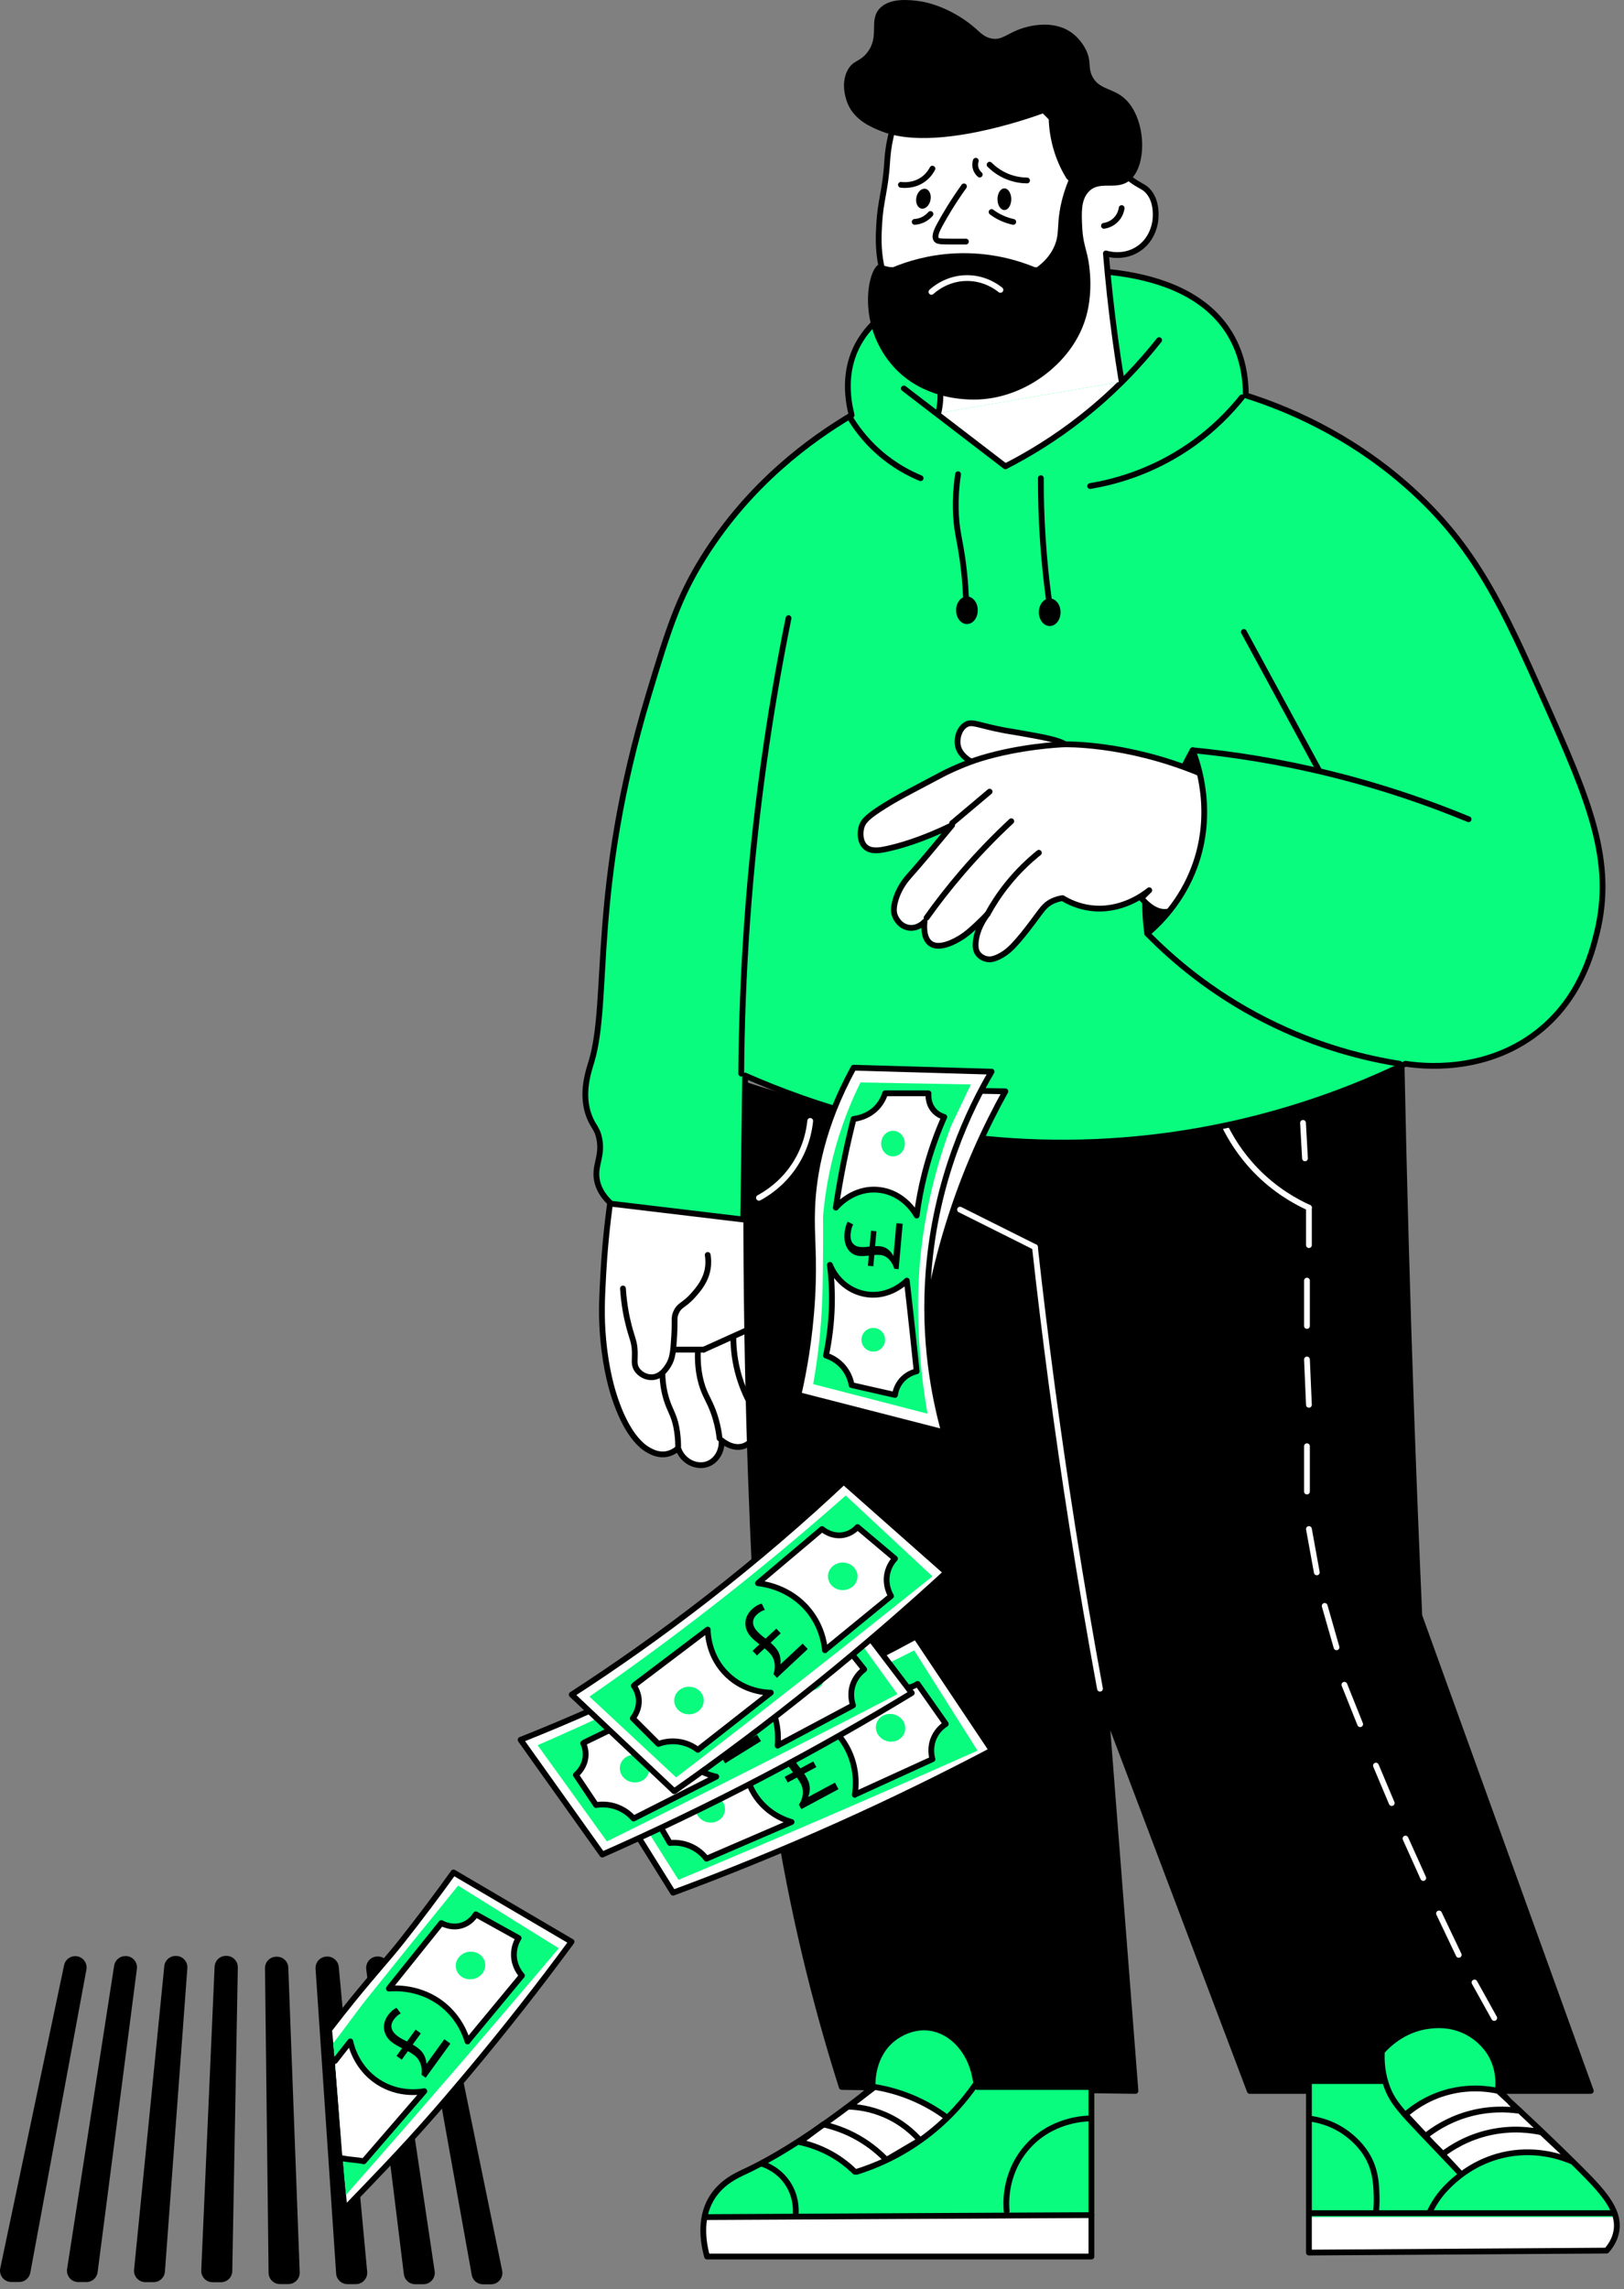<svg width="281" height="396" viewBox="0 0 281 396" fill="none" xmlns="http://www.w3.org/2000/svg">
<rect x="0" y="0" width="281" height="396" fill="#808080" stroke="none"/>
<path d="M3.311 394.777H1.967C0.719 394.777 -0.216 393.624 0.043 392.403L11.091 339.963C11.282 339.053 12.083 338.405 13.011 338.401C14.242 338.398 15.173 339.517 14.952 340.727L5.245 393.167C5.074 394.101 4.259 394.777 3.311 394.777Z" fill="black"/>
<path d="M14.938 394.789H13.553C12.346 394.789 11.425 393.712 11.609 392.521L19.75 340.055C19.9 339.096 20.722 338.39 21.691 338.387H21.732C22.922 338.383 23.84 339.427 23.686 340.607L16.889 393.077C16.766 394.056 15.927 394.789 14.938 394.789Z" fill="black"/>
<path d="M26.575 394.8H25.156C23.993 394.8 23.086 393.793 23.199 392.637L28.427 340.14C28.526 339.134 29.372 338.37 30.382 338.366H30.45C31.596 338.363 32.5 339.338 32.418 340.481L28.536 392.978C28.465 394.005 27.609 394.8 26.575 394.8Z" fill="black"/>
<path d="M38.223 394.814H36.787C35.668 394.814 34.774 393.88 34.822 392.761L37.131 340.236C37.179 339.186 38.042 338.357 39.092 338.354H39.178C40.279 338.35 41.169 339.254 41.149 340.359L40.191 392.887C40.173 393.955 39.297 394.814 38.223 394.814Z" fill="black"/>
<path d="M49.891 395.135H48.438C47.36 395.135 46.483 394.268 46.473 393.191L45.852 340.492C45.839 339.397 46.722 338.503 47.817 338.5H47.913C48.973 338.497 49.843 339.336 49.884 340.393L51.859 393.095C51.9 394.21 51.006 395.135 49.891 395.135Z" fill="black"/>
<path d="M73.261 395.158H71.832C70.839 395.158 70.004 394.418 69.881 393.432L63.373 340.672C63.23 339.499 64.141 338.465 65.321 338.462H65.389C66.364 338.459 67.197 339.175 67.34 340.14L75.208 392.9C75.386 394.09 74.461 395.158 73.261 395.158Z" fill="black"/>
<path d="M84.959 395.173H83.558C82.606 395.173 81.791 394.49 81.624 393.552L72.162 340.765C71.948 339.561 72.872 338.453 74.096 338.449H74.134C75.068 338.446 75.877 339.104 76.064 340.022L86.89 392.812C87.139 394.03 86.204 395.173 84.959 395.173Z" fill="black"/>
<path d="M124.844 249.165C124.988 251.014 123.964 252.688 122.457 253.258C120.557 253.974 118.108 252.849 117.341 250.529C116.976 250.857 116.277 251.382 115.294 251.553C113.893 251.795 112.76 251.167 112.225 250.87C108.937 249.049 107.02 243.766 106.427 242.003C105.925 240.509 104.875 237.101 104.38 231.77C104.002 227.688 104.152 224.686 104.38 220.515C104.568 217.074 104.939 212.415 105.744 206.872C106.907 206.569 108.814 206.125 111.201 205.849C114.346 205.484 121.246 204.765 128.596 207.896C130.769 208.82 132.348 209.495 134.053 210.965C143.279 218.926 138.477 234.973 136.782 240.638C136.123 242.838 135.267 244.595 133.712 245.072C132.651 245.396 131.608 245.028 130.984 244.731C131.7 247.235 130.438 249.608 128.596 250.188C126.703 250.782 124.936 249.247 124.844 249.165Z" fill="white" stroke="black" stroke-miterlimit="10" stroke-linecap="round" stroke-linejoin="round"/>
<path d="M107.791 222.903C107.975 225.73 108.425 227.899 108.814 229.383C109.38 231.552 109.786 232.135 109.837 233.817C109.881 235.263 109.622 236.02 110.178 236.887C110.72 237.732 111.815 238.333 112.907 238.251C114.407 238.138 115.27 236.781 115.635 236.204C116.409 234.987 116.501 233.67 116.658 231.088C116.829 228.264 116.549 227.964 116.999 226.996C117.641 225.621 118.35 225.904 120.069 223.926C120.911 222.957 122.105 221.549 122.457 219.492C122.624 218.506 122.549 217.667 122.457 217.104" stroke="black" stroke-miterlimit="10" stroke-linecap="round" stroke-linejoin="round"/>
<path d="M132.348 228.701C128.824 230.294 125.298 231.883 121.775 233.476" stroke="black" stroke-miterlimit="10" stroke-linecap="round" stroke-linejoin="round"/>
<path d="M117.341 250.189C117.337 249.22 117.255 248.061 117 246.778C116.594 244.752 115.878 243.927 115.294 242.003C114.987 240.997 114.65 239.507 114.612 237.569" stroke="black" stroke-miterlimit="10" stroke-linecap="round" stroke-linejoin="round"/>
<path d="M124.503 248.825C124.414 248.027 124.237 246.823 123.821 245.415C123.238 243.433 122.532 242.205 122.116 241.322C121.389 239.78 120.639 237.393 120.751 233.818" stroke="black" stroke-miterlimit="10" stroke-linecap="round" stroke-linejoin="round"/>
<path d="M116.659 233.477C118.364 233.477 120.069 233.477 121.775 233.477" stroke="black" stroke-miterlimit="10" stroke-linecap="round" stroke-linejoin="round"/>
<path d="M126.891 231.429C126.901 233.141 127.095 235.532 127.914 238.25C128.773 241.098 130.004 243.274 130.983 244.73" stroke="black" stroke-miterlimit="10" stroke-linecap="round" stroke-linejoin="round"/>
<path d="M242.513 183.681C229.355 189.063 207.461 196.058 179.756 195.959C158.583 195.884 141.222 191.692 129.278 187.774C128.759 222.839 129.622 251.444 130.642 272.359C131.44 288.723 132.351 300.702 134.735 315.334C137.839 334.399 142.146 350.01 145.649 361.037C162.59 361.266 179.528 361.491 196.469 361.719C194.763 339.778 193.058 317.834 191.353 295.893C199.651 317.834 207.953 339.778 216.251 361.719C235.92 361.719 255.586 361.719 275.256 361.719C265.365 334.321 255.474 306.919 245.583 279.521C245.078 268.157 244.624 256.786 244.218 245.414C243.489 224.954 242.922 204.489 242.513 184.022" fill="black"/>
<path d="M242.513 183.681C229.355 189.063 207.461 196.058 179.756 195.959C158.583 195.884 141.222 191.692 129.278 187.774C128.759 222.839 129.622 251.444 130.642 272.359C131.44 288.723 132.351 300.702 134.735 315.334C137.839 334.399 142.146 350.01 145.649 361.037C162.59 361.266 179.528 361.491 196.469 361.719C194.763 339.778 193.058 317.834 191.353 295.893C199.651 317.834 207.953 339.778 216.251 361.719C235.92 361.719 255.586 361.719 275.256 361.719C265.365 334.321 255.474 306.919 245.583 279.521C245.078 268.157 244.624 256.786 244.218 245.414C243.489 224.954 242.922 204.489 242.513 184.022" stroke="black" stroke-miterlimit="10" stroke-linecap="round" stroke-linejoin="round"/>
<path d="M166.113 209.261C170.435 211.42 174.753 213.582 179.074 215.741" stroke="white" stroke-miterlimit="10" stroke-linecap="round" stroke-linejoin="round"/>
<path d="M179.074 215.74C180.803 231.382 182.942 247.542 185.554 264.172C187.052 273.698 188.648 283.023 190.329 292.14" stroke="white" stroke-miterlimit="10" stroke-linecap="round" stroke-linejoin="round"/>
<path d="M252.404 338.183C251.268 335.795 250.129 333.408 248.993 331.021" stroke="white" stroke-miterlimit="10" stroke-linecap="round" stroke-linejoin="round"/>
<path d="M246.265 324.883C245.241 322.608 244.218 320.336 243.195 318.062" stroke="white" stroke-miterlimit="10" stroke-linecap="round" stroke-linejoin="round"/>
<path d="M240.808 311.923C239.897 309.764 238.99 307.601 238.079 305.442" stroke="white" stroke-miterlimit="10" stroke-linecap="round" stroke-linejoin="round"/>
<path d="M235.35 298.278C234.44 296.003 233.532 293.732 232.622 291.457" stroke="white" stroke-miterlimit="10" stroke-linecap="round" stroke-linejoin="round"/>
<path d="M231.258 284.978C230.576 282.59 229.893 280.203 229.211 277.815" stroke="white" stroke-miterlimit="10" stroke-linecap="round" stroke-linejoin="round"/>
<path d="M227.847 272.016C227.393 269.516 226.936 267.013 226.483 264.513" stroke="white" stroke-miterlimit="10" stroke-linecap="round" stroke-linejoin="round"/>
<path d="M226.142 258.033C226.142 255.417 226.142 252.804 226.142 250.188" stroke="white" stroke-miterlimit="10" stroke-linecap="round" stroke-linejoin="round"/>
<path d="M226.483 243.026C226.37 240.41 226.254 237.798 226.142 235.182" stroke="white" stroke-miterlimit="10" stroke-linecap="round" stroke-linejoin="round"/>
<path d="M226.142 229.383C226.142 226.767 226.142 224.154 226.142 221.538" stroke="white" stroke-miterlimit="10" stroke-linecap="round" stroke-linejoin="round"/>
<path d="M226.483 215.399C226.483 213.24 226.483 211.078 226.483 208.919" stroke="white" stroke-miterlimit="10" stroke-linecap="round" stroke-linejoin="round"/>
<path d="M211.817 194.594C212.819 196.678 214.504 199.57 217.274 202.438C220.65 205.931 224.177 207.875 226.483 208.919" stroke="white" stroke-miterlimit="10" stroke-linecap="round" stroke-linejoin="round"/>
<path d="M225.46 194.252C225.572 196.298 225.688 198.345 225.801 200.391" stroke="white" stroke-miterlimit="10" stroke-linecap="round" stroke-linejoin="round"/>
<path d="M140.192 193.911C140.035 195.473 139.483 198.778 137.123 202.097C135.097 204.941 132.675 206.483 131.324 207.213" stroke="white" stroke-miterlimit="10" stroke-linecap="round" stroke-linejoin="round"/>
<path d="M255.133 342.959C256.269 345.005 257.408 347.052 258.544 349.098" stroke="white" stroke-miterlimit="10" stroke-linecap="round" stroke-linejoin="round"/>
<path d="M266.729 368.88C264.229 366.264 261.726 363.652 259.226 361.036C259.29 360.146 259.352 357.721 257.861 355.238C257.623 354.842 256.367 352.813 253.769 351.486C250.972 350.057 248.352 350.336 247.288 350.463C242.742 351.005 239.914 353.976 239.102 354.897C238.932 356.155 238.86 358.055 239.546 360.036C239.512 360.03 239.478 360.019 239.444 360.013H226.483V389.686C243.649 389.573 260.818 389.457 277.984 389.345C278.646 388.587 279.434 387.438 279.69 385.934C280.488 381.261 275.519 376.967 272.868 374.679" fill="#09FC7E"/>
<path d="M226.483 389.345C243.536 389.345 260.59 389.345 277.643 389.345C278.066 388.926 278.984 387.896 279.349 386.275C279.615 385.095 279.471 384.106 279.349 383.547C261.726 383.547 244.106 383.547 226.483 383.547V389.345Z" fill="white"/>
<path d="M252.745 376.385C254.236 375.283 257.141 373.438 261.272 372.633C265.535 371.804 269.021 372.489 270.822 372.974C266.957 369.109 263.09 365.242 259.225 361.377C257.503 361.118 254.693 360.917 251.381 361.719C247.383 362.687 244.621 364.638 243.195 365.811C246.377 369.335 249.563 372.861 252.745 376.385Z" fill="white"/>
<path d="M239.444 360.013C235.122 360.013 230.804 360.013 226.483 360.013C226.483 369.904 226.483 379.795 226.483 389.686C243.649 389.573 260.818 389.457 277.984 389.345C278.65 388.591 279.444 387.441 279.69 385.934C280.297 382.223 277.166 378.942 272.868 374.679C268.943 370.784 264.389 366.418 259.226 361.718C257.551 361.356 254.089 360.845 250.017 362.059C246.715 363.041 244.433 364.736 243.195 365.811C246.378 369.221 249.563 372.632 252.745 376.043C251.62 374.866 249.185 372.315 245.924 368.88C242.697 365.48 241.067 363.734 240.126 361.377C239.116 358.843 239.021 356.486 239.102 354.897C239.914 353.976 242.742 351.005 247.288 350.463C248.352 350.336 250.972 350.057 253.769 351.486C256.367 352.813 257.623 354.842 257.861 355.238C259.352 357.721 259.29 360.146 259.226 361.036V361.377L262.636 365.129C260.805 364.88 257.558 364.682 253.769 365.811C250.395 366.814 247.994 368.451 246.606 369.563C247.629 370.586 248.652 371.609 249.676 372.632C251.129 371.537 253.908 369.736 257.861 368.88C261.739 368.041 264.959 368.498 266.729 368.88L272.186 373.996C270.488 373.25 266.241 371.667 260.931 372.632C255.989 373.529 252.609 376.186 250.832 377.905C250.215 378.502 249.676 379.112 249.676 379.112C248.482 380.504 247.742 381.865 247.288 382.864C244.219 382.864 241.149 382.864 238.079 382.864C238.161 382.083 238.236 381.002 238.188 379.716C238.137 378.263 238.072 376.524 237.397 374.679C236.374 371.889 234.454 370.238 233.645 369.563C230.849 367.219 227.834 366.657 226.483 366.493C226.483 371.95 226.483 377.407 226.483 382.864C244.106 382.864 261.726 382.864 279.349 382.864" stroke="black" stroke-miterlimit="10" stroke-linecap="round" stroke-linejoin="round"/>
<path d="M122.337 390.367H188.846V361.035H169.064C168.951 360.466 168.835 359.9 168.723 359.33C167.877 354.736 164.65 351.315 160.878 350.803C157.757 350.38 155.312 352.086 154.739 352.509C150.717 355.486 150.96 360.612 150.987 361.035C150.305 361.605 149.623 362.171 148.94 362.741C146.614 364.545 144.469 366.127 142.487 367.522C136.584 371.677 132.146 374.143 128.817 375.701C127.453 376.342 124.68 377.577 123.019 380.476C121.044 383.924 121.675 387.912 122.337 390.367Z" fill="#09FC7E"/>
<path d="M122.337 390.368C144.506 390.256 166.676 390.14 188.846 390.027C188.846 387.868 188.846 385.706 188.846 383.547C166.563 383.547 144.278 383.547 121.996 383.547C121.928 384.669 121.914 385.928 121.996 387.299C122.064 388.411 122.183 389.437 122.337 390.368Z" fill="white"/>
<path d="M139.049 370.244C140.441 370.786 142.081 371.55 143.824 372.631C145.485 373.661 146.843 374.736 147.917 375.701C150.414 374.876 153.497 373.603 156.785 371.608C159.602 369.899 161.863 368.092 163.606 366.492C162.031 365.206 159.527 363.504 156.103 362.399C154.179 361.778 152.423 361.495 150.987 361.376C147.006 364.333 143.026 367.287 139.049 370.244Z" fill="white"/>
<path d="M122.337 390.367H188.846V361.035H169.064C168.951 360.466 168.835 359.9 168.723 359.33C167.877 354.736 164.65 351.315 160.878 350.803C157.757 350.38 155.312 352.086 154.739 352.509C150.717 355.486 150.96 360.612 150.987 361.035C150.305 361.605 149.623 362.171 148.94 362.741C146.614 364.545 144.469 366.127 142.487 367.522C136.584 371.677 132.146 374.143 128.817 375.701C127.453 376.342 124.68 377.577 123.019 380.476C121.044 383.924 121.675 387.912 122.337 390.367Z" stroke="black" stroke-miterlimit="10" stroke-linecap="round" stroke-linejoin="round"/>
<path d="M122.337 383.547C144.506 383.435 166.676 383.319 188.846 383.206L122.337 383.547Z" stroke="black" stroke-miterlimit="10" stroke-linecap="round" stroke-linejoin="round"/>
<path d="M188.505 366.492C187.614 366.506 181.779 366.697 177.59 371.608C173.658 376.22 174.087 381.581 174.18 382.522" stroke="black" stroke-miterlimit="10" stroke-linecap="round" stroke-linejoin="round"/>
<path d="M163.607 366.152C162.123 365.068 160.073 363.792 157.467 362.742C155.138 361.804 153.016 361.306 151.328 361.036L146.894 364.447C148.33 364.498 150.557 364.754 153.033 365.811C156.144 367.138 158.143 369.082 159.173 370.245C157.239 371.381 155.308 372.52 153.375 373.656C152.321 372.554 150.752 371.149 148.6 369.904C146.229 368.533 144.026 367.865 142.46 367.517L138.367 370.586C139.769 370.883 141.72 371.456 143.825 372.633C145.629 373.642 146.979 374.781 147.917 375.702H148.258C151.233 374.771 155.643 373.005 160.196 369.563C164.296 366.463 167.028 363.131 168.723 360.695" stroke="black" stroke-miterlimit="10" stroke-linecap="round" stroke-linejoin="round"/>
<path d="M131.887 374.337C132.559 374.562 134.782 375.394 136.321 377.748C137.753 379.941 137.726 382.13 137.685 382.864" stroke="black" stroke-miterlimit="10" stroke-linecap="round" stroke-linejoin="round"/>
<path d="M105.744 208.238C104.179 206.812 103.596 205.465 103.357 204.486C102.675 201.707 104.332 200.165 103.698 196.983C103.343 195.196 102.675 194.947 101.993 193.231C100.434 189.305 101.839 185.332 102.334 183.681C105.581 172.852 102.01 154.066 112.225 120.242C115.611 109.028 117.344 103.434 121.775 96.367C129.834 83.519 140.411 75.927 147.355 71.81C146.666 69.064 146.188 65.166 147.696 61.237C152.089 49.784 169.555 47.962 176.346 47.253C181.697 46.694 204.74 44.293 212.84 57.826C215.078 61.568 215.559 65.493 215.569 68.399C222.448 70.582 233.195 74.972 243.536 84.089C255.338 94.491 260.191 105.392 267.411 121.606C274.939 138.506 279.41 148.953 276.279 161.511C275.392 165.062 273.326 172.873 266.047 178.565C256.743 185.84 245.641 184.397 243.195 184.022C232.387 189.261 211.701 197.528 184.531 197.665C159.268 197.791 139.722 190.83 128.937 186.068C128.824 194.367 128.709 202.668 128.596 210.967C120.98 210.056 113.36 209.149 105.744 208.238Z" fill="#09FC7E" stroke="black" stroke-miterlimit="10" stroke-linecap="round" stroke-linejoin="round"/>
<path d="M136.441 106.938C133.245 122.706 130.642 140.288 129.278 159.463C128.63 168.59 128.313 177.356 128.255 185.726" stroke="black" stroke-miterlimit="10" stroke-linecap="round" stroke-linejoin="round"/>
<path d="M215.228 109.327C219.549 117.284 223.867 125.245 228.188 133.202" stroke="black" stroke-miterlimit="10" stroke-linecap="round" stroke-linejoin="round"/>
<path d="M206.36 129.791C206.714 131.278 207.134 133.382 207.383 135.93C207.71 139.273 208.041 142.673 207.042 146.845C206.114 150.719 204.47 153.448 203.29 155.371C201.619 158.096 199.859 160.129 198.515 161.511C198.389 160.644 198.235 159.345 198.174 157.759C197.881 150.19 200.036 144.297 201.926 139.341C202.864 136.882 204.276 133.57 206.36 129.791Z" fill="black" stroke="black" stroke-miterlimit="10" stroke-linecap="round" stroke-linejoin="round"/>
<path d="M168.16 131.838C167.331 131.347 166.114 130.518 165.773 129.109C165.459 127.81 165.96 126.04 167.137 125.357C168.263 124.706 169.228 125.504 173.958 126.381C174.982 126.572 174.78 126.503 176.005 126.722C180.944 127.598 183.437 128.008 184.873 129.109C187.018 130.757 188.948 134.137 187.942 135.931C185.845 139.665 172.243 134.253 168.16 131.838Z" fill="white" stroke="black" stroke-miterlimit="10" stroke-linecap="round" stroke-linejoin="round"/>
<path d="M207.042 133.543C194.549 128.471 184.19 128.768 184.19 128.768C183.191 128.795 176.479 129.16 169.865 131.155C167.099 131.991 164.535 133.215 164.535 133.215C163.433 133.713 163.167 133.884 159.292 135.93C156.376 137.472 155.06 138.154 153.153 139.341C150.015 141.295 149.343 142.09 149.06 143.093C148.757 144.164 148.835 145.685 149.742 146.504C150.714 147.384 152.263 147.114 153.494 146.845C155.66 146.371 159.456 145.317 164.749 142.752C161.666 146.463 159.2 149.437 157.246 151.62C156.939 151.961 155.465 153.605 154.858 156.053C154.582 157.165 154.633 157.848 154.858 158.441C154.92 158.608 155.571 160.232 157.246 160.487C158.811 160.726 159.893 159.556 159.974 159.464C159.923 159.901 159.674 162.258 160.998 163.216C162.88 164.584 166.492 162.063 166.796 161.852C167.587 161.299 168.443 160.498 169.183 159.805C169.913 159.123 170.49 158.526 170.889 158.1C170.118 159.116 169.061 160.815 168.842 162.875C168.726 163.98 168.917 164.532 169.183 164.921C169.746 165.747 170.708 165.917 170.889 165.945C171.158 165.985 171.895 166.057 173.276 165.262C174.361 164.635 175.097 163.905 176.005 162.875C176.595 162.203 177.396 161.251 178.733 159.464C180.289 157.384 180.701 156.667 181.803 156.053C182.601 155.61 183.358 155.443 183.849 155.371C184.927 156.023 186.547 156.794 188.624 157.077C193.925 157.796 197.939 154.74 198.856 154.007L197.492 155.371C199.334 157.524 200.797 157.776 201.585 157.759C206.067 157.66 208.56 148.376 209.43 145.139C210.269 142.012 211.421 137.492 209.088 134.907C208.345 134.085 207.492 133.727 207.042 133.543Z" fill="white" stroke="black" stroke-miterlimit="10" stroke-linecap="round" stroke-linejoin="round"/>
<path d="M164.749 142.41C166.908 140.592 169.071 138.771 171.229 136.953" stroke="black" stroke-miterlimit="10" stroke-linecap="round" stroke-linejoin="round"/>
<path d="M160.315 158.781C162.096 156.277 164.132 153.641 166.454 150.936C169.367 147.546 172.256 144.603 174.981 142.068" stroke="black" stroke-miterlimit="10" stroke-linecap="round" stroke-linejoin="round"/>
<path d="M170.889 158.101C171.731 156.562 172.839 154.806 174.299 152.984C176.185 150.631 178.116 148.844 179.756 147.527" stroke="black" stroke-miterlimit="10" stroke-linecap="round" stroke-linejoin="round"/>
<path d="M254.11 141.728C247.387 138.945 239.392 136.145 230.235 133.884C221.442 131.711 213.379 130.477 206.36 129.791C207.243 132.056 210.204 140.422 206.701 149.914C204.464 155.982 200.603 159.747 198.515 161.511C202.714 165.794 209.436 171.674 218.979 176.518C228.076 181.132 236.384 183.107 242.172 184.021" fill="#09FC7E"/>
<path d="M254.11 141.728C247.387 138.945 239.392 136.145 230.235 133.884C221.442 131.711 213.379 130.477 206.36 129.791C207.243 132.056 210.204 140.422 206.701 149.914C204.464 155.982 200.603 159.747 198.515 161.511C202.714 165.794 209.436 171.674 218.979 176.518C228.076 181.132 236.384 183.107 242.172 184.021" stroke="black" stroke-miterlimit="10" stroke-linecap="round" stroke-linejoin="round"/>
<path d="M147.014 72.15C147.999 73.801 149.616 76.09 152.13 78.29C154.807 80.633 157.457 81.97 159.292 82.724" stroke="black" stroke-miterlimit="10" stroke-linecap="round" stroke-linejoin="round"/>
<path d="M188.624 84.086C192.543 83.428 199.03 81.794 205.678 77.265C209.887 74.397 212.878 71.242 214.887 68.738" stroke="black" stroke-miterlimit="10" stroke-linecap="round" stroke-linejoin="round"/>
<path d="M180.098 82.724C180.091 86.042 180.19 89.572 180.439 93.297C180.677 96.912 181.036 100.326 181.462 103.529" stroke="black" stroke-miterlimit="10" stroke-linecap="round" stroke-linejoin="round"/>
<path d="M165.772 82.04C165.104 86.552 165.373 89.95 165.772 92.272C166.004 93.619 166.448 95.611 166.795 98.752C167 100.615 167.092 102.156 167.137 103.186" stroke="black" stroke-miterlimit="10" stroke-linecap="round" stroke-linejoin="round"/>
<path d="M167.308 107.962C168.344 107.962 169.183 106.894 169.183 105.575C169.183 104.256 168.344 103.188 167.308 103.188C166.272 103.188 165.432 104.256 165.432 105.575C165.432 106.894 166.272 107.962 167.308 107.962Z" fill="black"/>
<path d="M181.632 108.303C182.668 108.303 183.508 107.234 183.508 105.916C183.508 104.597 182.668 103.528 181.632 103.528C180.596 103.528 179.756 104.597 179.756 105.916C179.756 107.234 180.596 108.303 181.632 108.303Z" fill="black"/>
<path d="M194.081 66.011C191.424 68.586 188.143 71.413 184.19 74.196C180.544 76.761 177.062 78.767 173.958 80.336C170.094 77.379 166.226 74.425 162.362 71.468" fill="white"/>
<path d="M200.562 58.848C197.444 62.794 193.096 67.541 187.26 72.149C182.478 75.925 177.874 78.677 173.958 80.676C168.102 76.184 162.249 71.696 156.393 67.204" stroke="black" stroke-miterlimit="10" stroke-linecap="round" stroke-linejoin="round"/>
<path d="M194.081 66.01C193.293 61.218 192.601 56.211 192.035 51.003C191.772 48.575 191.544 46.187 191.353 43.841C191.752 43.963 194.323 44.697 196.81 43.158C199.156 41.709 199.733 39.287 199.879 38.383C199.931 38.07 200.415 34.83 198.515 32.926C197.785 32.197 197.287 32.244 195.446 30.88C195.446 30.88 194.504 30.181 193.399 29.175C190.613 26.634 187.164 20.812 184.872 18.26C180.268 13.137 172.826 12.851 171.571 12.803C163.174 12.483 156.032 17.653 154.858 20.989C154.22 22.803 153.835 25.082 153.835 25.082C153.586 26.548 153.525 27.64 153.494 28.151C153.19 32.954 152.358 34.669 152.13 38.725C152.027 40.512 151.888 42.995 152.471 45.887C153.19 49.462 155.121 52.64 158.951 58.848C160.994 62.156 162.512 64.308 162.703 67.716C162.792 69.281 162.57 70.587 162.362 71.467" fill="white"/>
<path d="M194.081 66.01C193.293 61.218 192.601 56.211 192.035 51.003C191.772 48.575 191.544 46.187 191.353 43.841C191.752 43.963 194.323 44.697 196.81 43.158C199.156 41.709 199.733 39.287 199.879 38.383C199.931 38.07 200.415 34.83 198.515 32.926C197.785 32.197 197.287 32.244 195.446 30.88C195.446 30.88 194.504 30.181 193.399 29.175C190.613 26.634 187.164 20.812 184.872 18.26C180.268 13.137 172.826 12.851 171.571 12.803C163.174 12.483 156.032 17.653 154.858 20.989C154.22 22.803 153.835 25.082 153.835 25.082C153.586 26.548 153.525 27.64 153.494 28.151C153.19 32.954 152.358 34.669 152.13 38.725C152.027 40.512 151.888 42.995 152.471 45.887C153.19 49.462 155.121 52.64 158.951 58.848C160.994 62.156 162.512 64.308 162.703 67.716C162.792 69.281 162.57 70.587 162.362 71.467" stroke="black" stroke-miterlimit="10" stroke-linecap="round" stroke-linejoin="round"/>
<path d="M194.081 35.997C194.037 36.301 193.866 37.235 193.058 38.044C192.843 38.258 192.141 38.906 191.012 39.067" stroke="black" stroke-miterlimit="10" stroke-linecap="round" stroke-linejoin="round"/>
<path d="M184.532 30.881C183.849 29.766 183.082 28.279 182.485 26.447C181.742 24.169 181.513 22.143 181.462 20.649C181.121 20.308 180.78 19.967 180.439 19.626C178.222 20.434 161.547 26.362 152.471 22.696C150.946 22.078 147.904 20.895 146.673 17.921C146.472 17.43 145.346 14.571 146.673 12.123C147.621 10.369 148.781 10.758 150.083 9.053C152.219 6.26 150.329 3.613 152.13 1.549C153.897 -0.477 157.532 -0.003 158.951 0.185C162.045 0.591 165.906 2.361 168.842 4.96C169.688 5.707 170.36 6.44 171.571 6.665C173.389 7.003 174.238 5.789 176.687 4.96C177.352 4.735 181.516 3.326 184.873 5.301C186.834 6.454 187.755 8.313 187.942 8.712C188.88 10.7 188.222 11.59 188.965 13.146C190.081 15.475 192.383 15.185 194.423 16.898C198.324 20.175 198.665 28.61 195.446 31.222C193.157 33.081 190.207 31.062 188.283 33.269C187.018 34.718 187.134 36.922 187.26 39.408C187.386 41.864 187.898 42.914 188.283 44.865C188.392 45.418 189.269 50.06 187.942 54.756C186.431 60.114 182.69 63.29 181.462 64.306C179.729 65.739 174.497 69.586 167.137 69.081C165.452 68.965 158.801 68.501 154.176 62.942C148.351 55.936 150.133 47.017 151.91 45.84C153.045 45.84 153.382 46.23 154.517 46.23C156.929 45.237 160.561 44.081 165.091 43.842C171.373 43.511 176.325 45.107 179.074 46.23H179.415C180.422 45.496 181.735 44.296 182.485 42.478C183.123 40.936 183.014 39.776 183.167 38.044C183.314 36.397 183.713 34.05 184.873 31.222" fill="black"/>
<path d="M161.168 50.492C161.69 50.018 163.914 48.115 167.307 48.105C170.408 48.094 172.512 49.673 173.105 50.151" stroke="white" stroke-miterlimit="10" stroke-linecap="round" stroke-linejoin="round"/>
<path d="M173.787 36.338C174.447 36.338 174.981 35.498 174.981 34.462C174.981 33.426 174.447 32.586 173.787 32.586C173.128 32.586 172.594 33.426 172.594 34.462C172.594 35.498 173.128 36.338 173.787 36.338Z" fill="black"/>
<path d="M155.888 31.972C156.362 32.03 158.098 32.187 159.705 31.054C160.605 30.42 161.096 29.639 161.338 29.175" stroke="black" stroke-miterlimit="10" stroke-linecap="round" stroke-linejoin="round"/>
<path d="M171.229 28.493C171.785 29.052 172.795 29.926 174.299 30.54C175.698 31.109 176.942 31.215 177.71 31.222" stroke="black" stroke-miterlimit="10" stroke-linecap="round" stroke-linejoin="round"/>
<path d="M171.571 36.68C172.004 37.007 172.57 37.376 173.276 37.703C174.051 38.061 174.76 38.266 175.323 38.385" stroke="black" stroke-miterlimit="10" stroke-linecap="round" stroke-linejoin="round"/>
<path d="M160.997 34.631C161.195 33.687 160.813 32.808 160.142 32.666C159.471 32.525 158.766 33.176 158.567 34.119C158.368 35.063 158.751 35.943 159.422 36.084C160.093 36.225 160.798 35.575 160.997 34.631Z" fill="black"/>
<path d="M160.997 37.02C160.765 37.289 160.322 37.729 159.633 38.043C159.087 38.288 158.593 38.363 158.269 38.384" stroke="black" stroke-miterlimit="10" stroke-linecap="round" stroke-linejoin="round"/>
<path d="M168.842 27.811C168.781 28.003 168.637 28.541 168.842 29.176C169.019 29.732 169.367 30.066 169.524 30.199" stroke="black" stroke-miterlimit="10" stroke-linecap="round" stroke-linejoin="round"/>
<path d="M167.137 41.794C166.014 41.794 165.175 41.794 164.749 41.794C162.692 41.791 162.256 41.757 162.021 41.453C161.563 40.863 162.184 39.666 162.703 38.724C163.583 37.118 164.903 34.891 166.795 32.244" stroke="black" stroke-miterlimit="10" stroke-linecap="round" stroke-linejoin="round"/>
<path d="M156.222 188.456C157.246 204.145 158.269 219.834 159.292 235.524C159.96 228.941 161.321 220.895 164.067 211.99C166.969 202.576 170.622 194.803 173.958 188.797C167.931 188.685 161.908 188.569 155.881 188.456" fill="white"/>
<path d="M156.222 188.456C157.246 204.145 158.269 219.834 159.292 235.524C159.96 228.941 161.321 220.895 164.067 211.99C166.969 202.576 170.622 194.803 173.958 188.797C167.931 188.685 161.908 188.569 155.881 188.456" stroke="black" stroke-miterlimit="10" stroke-linecap="round" stroke-linejoin="round"/>
<path d="M171.23 185.386C163.385 185.158 155.54 184.933 147.696 184.704C142.16 194.882 140.772 203.187 140.533 208.92C140.329 213.842 140.963 217.198 140.533 224.609C140.117 231.782 139.009 237.577 138.146 241.322C146.56 243.481 154.971 245.643 163.385 247.802C161.618 241.434 159.776 231.816 160.656 220.175C161.884 203.944 167.788 191.85 171.571 185.386" fill="white"/>
<path d="M171.23 185.386C163.385 185.158 155.54 184.933 147.696 184.704C142.16 194.882 140.772 203.187 140.533 208.92C140.329 213.842 140.963 217.198 140.533 224.609C140.117 231.782 139.009 237.577 138.146 241.322C146.56 243.481 154.971 245.643 163.385 247.802C161.618 241.434 159.776 231.816 160.656 220.175C161.884 203.944 167.788 191.85 171.571 185.386" stroke="black" stroke-miterlimit="10" stroke-linecap="round" stroke-linejoin="round"/>
<path d="M167.989 187.603C161.622 187.49 155.257 187.374 148.89 187.262C147.201 190.669 145.421 195.018 144.115 200.222C143.17 203.995 142.665 207.456 142.409 210.454C142.423 211.948 142.43 214.06 142.409 216.594C142.368 221.539 142.338 224.776 142.068 228.531C141.87 231.273 141.492 235.001 140.704 239.445C147.297 241.151 153.893 242.856 160.486 244.561C160.302 243.508 160.049 241.98 159.804 240.128C158.204 228.064 159.094 218.995 159.292 217.105C159.534 214.789 160.043 210.843 161.168 206.021C162.174 201.72 163.385 197.944 164.579 194.765" fill="#09FC7E"/>
<path d="M163.385 193.231C163.006 193.121 162.297 192.859 161.679 192.207C160.523 190.99 160.632 189.411 160.656 189.138C158.156 189.138 155.653 189.138 153.152 189.138C152.968 189.728 152.59 190.649 151.788 191.525C150.264 193.19 148.299 193.5 147.695 193.572C147.092 195.949 146.515 198.452 145.99 201.075C145.444 203.793 144.994 206.413 144.626 208.92C144.813 208.691 147.644 205.335 152.129 205.85C156.434 206.345 158.439 209.967 158.61 210.284C158.893 208.098 159.326 205.69 159.974 203.122C160.936 199.305 162.16 195.993 163.385 193.231Z" fill="white" stroke="black" stroke-miterlimit="10" stroke-linecap="round" stroke-linejoin="round"/>
<path d="M154.858 241.321C154.923 240.864 155.124 239.878 155.881 238.934C156.877 237.689 158.187 237.327 158.61 237.228C158.388 235.076 158.16 232.917 157.928 230.748C157.597 227.661 157.256 224.592 156.904 221.539C156.601 221.846 153.951 224.435 150.083 223.927C147.194 223.548 144.715 221.58 143.603 218.811C143.845 220.809 143.998 223.101 143.944 225.632C143.872 229.039 143.442 232.03 142.921 234.5C143.497 234.684 144.629 235.134 145.649 236.205C146.914 237.532 147.252 239.022 147.354 239.616C149.854 240.185 152.358 240.752 154.858 241.321Z" fill="white" stroke="black" stroke-miterlimit="10" stroke-linecap="round" stroke-linejoin="round"/>
<path d="M154.517 200.053C155.647 200.053 156.564 199.06 156.564 197.836C156.564 196.612 155.647 195.619 154.517 195.619C153.387 195.619 152.471 196.612 152.471 197.836C152.471 199.06 153.387 200.053 154.517 200.053Z" fill="#09FC7E"/>
<path d="M151.106 233.817C152.236 233.817 153.153 232.901 153.153 231.771C153.153 230.641 152.236 229.725 151.106 229.725C149.976 229.725 149.06 230.641 149.06 231.771C149.06 232.901 149.976 233.817 151.106 233.817Z" fill="#09FC7E"/>
<path d="M155.489 219.562L154.745 219.497C154.353 218.184 153.449 217.205 152.334 217.106C151.976 217.076 151.676 217.065 151.284 217.106L151.11 219.057L150.172 218.972L150.329 217.212C149.875 217.267 149.285 217.328 148.702 217.277C146.945 217.12 145.936 215.486 146.123 213.382C146.212 212.4 146.451 211.731 146.679 211.353L147.627 211.82C147.45 212.147 147.249 212.683 147.181 213.477C147.048 214.954 147.798 215.63 148.855 215.725C149.496 215.783 149.981 215.711 150.468 215.64L150.711 212.915L151.649 213L151.417 215.575C151.986 215.568 152.556 215.582 153.078 215.8C153.698 216.066 154.193 216.568 154.568 217.25L154.599 217.253L155.104 211.612L156.192 211.711L155.489 219.562Z" fill="black"/>
<path d="M158.463 283.117C150.114 287.64 140.813 292.217 130.581 296.583C121.089 300.635 112.03 303.98 103.568 306.75C107.865 313.643 112.166 320.536 116.464 327.429C125.645 324.032 135.298 320.127 145.318 315.628C154.694 311.419 163.463 307.105 171.622 302.804C167.235 296.242 162.849 289.679 158.463 283.117Z" fill="white" stroke="black" stroke-miterlimit="10" stroke-linecap="round" stroke-linejoin="round"/>
<path d="M169.139 302.855C165.489 297.074 161.836 291.293 158.187 285.512C151.082 289.093 143.562 292.661 135.635 296.15C125.533 300.597 115.771 304.475 106.45 307.862C110.099 313.643 113.752 319.424 117.402 325.205C126.208 321.512 135.083 317.736 144.015 313.875C152.484 310.215 160.857 306.539 169.139 302.855Z" fill="#09FC7E"/>
<path d="M114.349 308.005C114.516 308.439 114.776 309.302 114.609 310.366C114.329 312.156 113.057 313.173 112.75 313.405C113.804 315.209 114.854 317.017 115.908 318.821C116.556 318.756 118.016 318.698 119.622 319.445C121.014 320.093 121.849 321.034 122.242 321.546C127.15 319.428 132.058 317.313 136.962 315.195C136.171 314.974 132.685 313.903 130.489 310.315C128.132 306.464 129.012 302.582 129.189 301.859C124.312 303.868 119.431 305.874 114.554 307.883" fill="white"/>
<path d="M114.349 308.005C114.516 308.439 114.776 309.302 114.609 310.366C114.329 312.156 113.057 313.173 112.75 313.405C113.804 315.209 114.854 317.017 115.908 318.821C116.556 318.756 118.016 318.698 119.622 319.445C121.014 320.093 121.849 321.034 122.242 321.546C127.15 319.428 132.058 317.313 136.962 315.195C136.171 314.974 132.685 313.903 130.489 310.315C128.132 306.464 129.012 302.582 129.189 301.859C124.312 303.868 119.431 305.874 114.554 307.883" stroke="black" stroke-miterlimit="10" stroke-linecap="round" stroke-linejoin="round"/>
<path d="M138.651 312.974L138.235 312.2C138.988 311.115 139.169 309.703 138.545 308.544C138.347 308.172 138.163 307.872 137.887 307.503L136.294 308.359L135.769 307.384L137.208 306.61C136.881 306.187 136.464 305.634 136.14 305.031C135.158 303.202 135.772 301.34 137.491 300.416C138.296 299.983 138.954 299.87 139.387 299.897L139.626 301.084C139.265 301.077 138.733 301.166 138.081 301.514C136.874 302.162 136.826 303.264 137.419 304.362C137.778 305.027 138.136 305.474 138.494 305.917L140.724 304.72L141.25 305.696L139.145 306.825C139.507 307.387 139.855 307.96 140.015 308.591C140.203 309.348 140.131 310.106 139.844 310.836L139.862 310.866L144.473 308.39L145.08 309.519L138.651 312.974Z" fill="black"/>
<path d="M148.112 310.369C152.522 308.357 156.932 306.344 161.342 304.329C161.216 303.882 160.827 302.268 161.639 300.526C162.246 299.219 163.218 298.513 163.655 298.234C162.028 295.925 160.404 293.616 158.777 291.306C158.419 291.538 157.44 292.101 156.12 292.019C154.067 291.89 152.911 290.3 152.754 290.075C148.453 292.118 144.156 294.158 139.855 296.201L139.647 296.324C140.585 296.685 144.749 298.397 146.884 302.992C148.405 306.262 148.102 309.271 147.907 310.492" fill="white"/>
<path d="M148.112 310.369C152.522 308.357 156.932 306.344 161.342 304.329C161.216 303.882 160.827 302.268 161.639 300.526C162.246 299.219 163.218 298.513 163.655 298.234C162.028 295.925 160.404 293.616 158.777 291.306C158.419 291.538 157.44 292.101 156.12 292.019C154.067 291.89 152.911 290.3 152.754 290.075C148.453 292.118 144.156 294.158 139.855 296.201L139.647 296.324C140.585 296.685 144.749 298.397 146.884 302.992C148.405 306.262 148.102 309.271 147.907 310.492" stroke="black" stroke-miterlimit="10" stroke-linecap="round" stroke-linejoin="round"/>
<path d="M156.569 299.549C156.904 298.273 156.069 296.948 154.703 296.589C153.337 296.229 151.957 296.971 151.622 298.246C151.286 299.521 152.121 300.846 153.487 301.206C154.853 301.566 156.233 300.824 156.569 299.549Z" fill="#09FC7E"/>
<path d="M125.371 313.554C125.706 312.279 124.871 310.954 123.505 310.594C122.139 310.235 120.759 310.977 120.423 312.252C120.088 313.527 120.923 314.852 122.289 315.212C123.655 315.572 125.035 314.829 125.371 313.554Z" fill="#09FC7E"/>
<path d="M143.425 274.026C135.369 279.054 126.368 284.19 116.419 289.177C107.194 293.802 98.356 297.697 90.079 300.981C94.792 307.598 99.502 314.215 104.216 320.831C113.169 316.878 122.569 312.39 132.293 307.288C141.393 302.513 149.882 297.669 157.761 292.877C152.982 286.591 148.204 280.309 143.425 274.026Z" fill="white" stroke="black" stroke-miterlimit="10" stroke-linecap="round" stroke-linejoin="round"/>
<path d="M155.288 293.074C151.291 287.529 147.293 281.979 143.296 276.434C136.423 280.445 129.138 284.466 121.437 288.432C111.624 293.491 102.122 297.959 93.026 301.912C97.023 307.457 101.02 313.007 105.018 318.552C113.582 314.326 122.208 310.015 130.888 305.612C139.115 301.437 147.249 297.259 155.288 293.074Z" fill="#09FC7E"/>
<path d="M100.915 301.567C101.106 301.99 101.419 302.836 101.317 303.907C101.15 305.711 99.942 306.802 99.649 307.051C100.812 308.787 101.972 310.527 103.135 312.263C103.78 312.157 105.232 312.011 106.88 312.659C108.309 313.221 109.199 314.108 109.625 314.596C114.394 312.181 119.162 309.77 123.93 307.355C123.125 307.181 119.581 306.328 117.17 302.88C114.581 299.183 115.222 295.254 115.355 294.521C110.608 296.823 105.863 299.125 101.116 301.427" fill="white"/>
<path d="M100.915 301.567C101.106 301.99 101.419 302.836 101.317 303.907C101.15 305.711 99.942 306.802 99.649 307.051C100.812 308.787 101.972 310.527 103.135 312.263C103.78 312.157 105.232 312.011 106.88 312.659C108.309 313.221 109.199 314.108 109.625 314.596C114.394 312.181 119.162 309.77 123.93 307.355C123.125 307.181 119.581 306.328 117.17 302.88C114.581 299.183 115.222 295.254 115.355 294.521C110.608 296.823 105.863 299.125 101.116 301.427" stroke="black" stroke-miterlimit="10" stroke-linecap="round" stroke-linejoin="round"/>
<path d="M125.475 305.043L125.014 304.296C125.7 303.167 125.792 301.748 125.1 300.626C124.878 300.268 124.677 299.978 124.377 299.627L122.838 300.578L122.255 299.637L123.643 298.777C123.292 298.375 122.842 297.85 122.48 297.266C121.389 295.503 121.887 293.603 123.544 292.577C124.322 292.096 124.97 291.942 125.403 291.942L125.714 293.112C125.352 293.129 124.827 293.249 124.199 293.634C123.033 294.354 123.057 295.459 123.712 296.52C124.111 297.161 124.496 297.584 124.881 298.007L127.034 296.676L127.617 297.618L125.584 298.876C125.98 299.415 126.362 299.964 126.559 300.588C126.791 301.332 126.767 302.093 126.529 302.84L126.546 302.87L130.997 300.114L131.672 301.206L125.475 305.043Z" fill="black"/>
<path d="M134.762 301.861C139.039 299.583 143.32 297.301 147.597 295.023C147.447 294.583 146.956 292.997 147.658 291.209C148.187 289.869 149.111 289.105 149.527 288.798C147.764 286.591 146.001 284.388 144.234 282.181C143.893 282.434 142.948 283.058 141.625 283.054C139.568 283.051 138.316 281.533 138.146 281.318C133.978 283.621 129.813 285.923 125.646 288.222L125.444 288.355C126.403 288.658 130.663 290.115 133.077 294.566C134.796 297.734 134.677 300.759 134.558 301.987" fill="white"/>
<path d="M134.762 301.861C139.039 299.583 143.32 297.301 147.597 295.023C147.447 294.583 146.956 292.997 147.658 291.209C148.187 289.869 149.111 289.105 149.527 288.798C147.764 286.591 146.001 284.388 144.234 282.181C143.893 282.434 142.948 283.058 141.625 283.054C139.568 283.051 138.316 281.533 138.146 281.318C133.978 283.621 129.813 285.923 125.646 288.222L125.444 288.355C126.403 288.658 130.663 290.115 133.077 294.566C134.796 297.734 134.677 300.759 134.558 301.987" stroke="black" stroke-miterlimit="10" stroke-linecap="round" stroke-linejoin="round"/>
<path d="M142.589 290.575C142.847 289.282 141.932 288.01 140.546 287.734C139.16 287.459 137.829 288.284 137.572 289.577C137.315 290.871 138.229 292.142 139.615 292.418C141.001 292.693 142.332 291.868 142.589 290.575Z" fill="#09FC7E"/>
<path d="M112.308 306.462C112.565 305.168 111.65 303.897 110.265 303.621C108.879 303.346 107.547 304.171 107.29 305.464C107.033 306.757 107.948 308.029 109.333 308.304C110.719 308.58 112.051 307.755 112.308 306.462Z" fill="#09FC7E"/>
<path d="M145.99 256.327C139.07 262.828 131.239 269.622 122.457 276.45C114.309 282.787 106.399 288.326 98.923 293.163C104.834 298.732 110.748 304.305 116.658 309.875C124.67 304.251 133.013 298.016 141.557 291.116C149.551 284.66 156.932 278.255 163.726 272.016C157.815 266.788 151.901 261.556 145.99 256.327Z" fill="white" stroke="black" stroke-miterlimit="10" stroke-linecap="round" stroke-linejoin="round"/>
<path d="M161.339 272.7C156.335 268.037 151.335 263.378 146.332 258.716C140.373 263.989 134.009 269.354 127.232 274.746C118.596 281.619 110.144 287.853 101.993 293.505C106.996 298.167 111.996 302.826 117 307.489C124.578 301.677 132.194 295.763 139.851 289.753C147.109 284.057 154.272 278.372 161.339 272.7Z" fill="#09FC7E"/>
<path d="M109.667 291.629C109.936 292.004 110.407 292.775 110.519 293.846C110.707 295.646 109.735 296.953 109.496 297.256C110.973 298.733 112.453 300.213 113.93 301.69C114.541 301.462 115.935 301.035 117.682 301.349C119.193 301.622 120.24 302.321 120.751 302.713C124.957 299.415 129.166 296.121 133.371 292.822C132.549 292.809 128.906 292.662 125.867 289.753C122.607 286.632 122.47 282.652 122.457 281.908C118.251 285.09 114.043 288.276 109.837 291.458" fill="white"/>
<path d="M109.667 291.629C109.936 292.004 110.407 292.775 110.519 293.846C110.707 295.646 109.735 296.953 109.496 297.256C110.973 298.733 112.453 300.213 113.93 301.69C114.541 301.462 115.935 301.035 117.682 301.349C119.193 301.622 120.24 302.321 120.751 302.713C124.957 299.415 129.166 296.121 133.371 292.822C132.549 292.809 128.906 292.662 125.867 289.753C122.607 286.632 122.47 282.652 122.457 281.908C118.251 285.09 114.043 288.276 109.837 291.458" stroke="black" stroke-miterlimit="10" stroke-linecap="round" stroke-linejoin="round"/>
<path d="M134.432 290.251L133.831 289.61C134.285 288.372 134.097 286.96 133.2 285.994C132.914 285.687 132.661 285.442 132.297 285.155L130.973 286.39L130.219 285.582L131.413 284.466C130.99 284.142 130.445 283.713 129.977 283.211C128.562 281.694 128.681 279.736 130.107 278.406C130.775 277.781 131.382 277.505 131.805 277.42L132.341 278.508C131.99 278.593 131.498 278.815 130.956 279.316C129.953 280.251 130.189 281.329 131.041 282.239C131.556 282.792 132.017 283.133 132.477 283.47L134.329 281.745L135.083 282.553L133.337 284.183C133.831 284.637 134.312 285.101 134.626 285.67C135.001 286.356 135.124 287.106 135.032 287.884L135.056 287.908L138.886 284.337L139.759 285.275L134.432 290.251Z" fill="black"/>
<path d="M142.92 285.319C146.672 282.25 150.424 279.18 154.176 276.11C153.94 275.711 153.153 274.248 153.494 272.359C153.749 270.94 154.507 270.012 154.858 269.63C152.699 267.812 150.537 265.991 148.378 264.173C148.091 264.487 147.286 265.281 145.99 265.537C143.971 265.933 142.446 264.691 142.238 264.514C138.599 267.584 134.963 270.653 131.324 273.723L131.154 273.893C132.153 274.002 136.614 274.599 139.851 278.498C142.153 281.271 142.627 284.258 142.75 285.49" fill="white"/>
<path d="M142.92 285.319C146.672 282.25 150.424 279.18 154.176 276.11C153.94 275.711 153.153 274.248 153.494 272.359C153.749 270.94 154.507 270.012 154.858 269.63C152.699 267.812 150.537 265.991 148.378 264.173C148.091 264.487 147.286 265.281 145.99 265.537C143.971 265.933 142.446 264.691 142.238 264.514C138.599 267.584 134.963 270.653 131.324 273.723L131.154 273.893C132.153 274.002 136.614 274.599 139.851 278.498C142.153 281.271 142.627 284.258 142.75 285.49" stroke="black" stroke-miterlimit="10" stroke-linecap="round" stroke-linejoin="round"/>
<path d="M145.82 275.087C147.233 275.087 148.378 274.018 148.378 272.699C148.378 271.38 147.233 270.312 145.82 270.312C144.407 270.312 143.262 271.38 143.262 272.699C143.262 274.018 144.407 275.087 145.82 275.087Z" fill="#09FC7E"/>
<path d="M119.217 296.573C120.629 296.573 121.775 295.504 121.775 294.185C121.775 292.867 120.629 291.798 119.217 291.798C117.804 291.798 116.659 292.867 116.659 294.185C116.659 295.504 117.804 296.573 119.217 296.573Z" fill="#09FC7E"/>
<path d="M61.569 395.144H60.123C59.089 395.144 58.23 394.342 58.161 393.309L54.601 340.58C54.526 339.444 55.423 338.482 56.562 338.479H56.65C57.667 338.475 58.519 339.249 58.615 340.262L63.533 392.992C63.639 394.151 62.728 395.147 61.569 395.144Z" fill="black"/>
<path d="M59.616 382.189C63.596 378.048 69.269 372.296 75.347 365.315C76.291 364.227 78.344 361.86 80.811 358.92C87.414 351.048 93.427 343.343 98.894 335.914C92.086 331.917 85.278 327.923 78.474 323.926C75.701 327.78 72.724 331.75 69.521 335.805C66.98 339.025 63.928 342.269 59.248 348.196C58.266 349.441 57.471 350.468 56.949 351.143C57.959 361.471 58.607 371.864 59.616 382.189Z" fill="white" stroke="black" stroke-miterlimit="10" stroke-linecap="round" stroke-linejoin="round"/>
<path d="M96.684 337.042C90.879 333.43 85.074 329.818 79.269 326.203C74.051 332.608 68.829 339.075 63.607 345.607C61.492 348.25 59.751 350.812 57.657 353.452C58.513 362.176 59.006 370.982 59.862 379.707C66.179 372.544 72.519 365.279 78.877 357.909C84.9 350.924 90.838 343.966 96.684 337.042Z" fill="#09FC7E"/>
<path d="M59.257 373.372C60.348 373.621 61.848 373.645 62.939 373.897C66.435 369.852 69.928 365.81 73.42 361.765C72.612 361.912 69.007 362.468 65.466 360.196C61.667 357.758 60.767 353.88 60.613 353.153C59.726 354.282 58.836 355.411 57.949 356.544" fill="white"/>
<path d="M59.257 373.372C60.348 373.621 61.848 373.645 62.939 373.897C66.435 369.852 69.928 365.81 73.42 361.765C72.612 361.912 69.007 362.468 65.466 360.196C61.667 357.758 60.767 353.88 60.613 353.153C59.726 354.282 58.836 355.411 57.949 356.544" stroke="black" stroke-miterlimit="10" stroke-linecap="round" stroke-linejoin="round"/>
<path d="M73.652 359.437L72.939 358.922C73.147 357.619 72.69 356.269 71.622 355.498C71.281 355.249 70.984 355.058 70.575 354.846L69.514 356.313L68.617 355.665L69.576 354.342C69.098 354.103 68.481 353.786 67.925 353.383C66.247 352.166 65.984 350.221 67.13 348.642C67.666 347.902 68.208 347.513 68.611 347.35L69.344 348.315C69.016 348.468 68.573 348.775 68.14 349.376C67.335 350.484 67.775 351.497 68.784 352.23C69.395 352.674 69.913 352.919 70.432 353.161L71.915 351.112L72.812 351.76L71.411 353.694C71.984 354.041 72.543 354.406 72.963 354.904C73.461 355.505 73.727 356.217 73.788 356.998L73.815 357.019L76.888 352.779L77.929 353.533L73.652 359.437Z" fill="black"/>
<path d="M81.036 352.967C84.126 349.232 87.219 345.501 90.309 341.766C90.002 341.419 88.948 340.136 88.918 338.216C88.897 336.773 89.46 335.716 89.733 335.276C87.264 333.905 84.794 332.537 82.325 331.166C82.103 331.531 81.469 332.465 80.244 332.963C78.341 333.741 76.605 332.813 76.366 332.68C73.385 336.391 70.404 340.105 67.427 343.816L67.294 344.018C68.297 343.932 72.789 343.663 76.714 346.865C79.508 349.144 80.544 351.985 80.903 353.168" fill="white"/>
<path d="M81.036 352.967C84.126 349.232 87.219 345.501 90.309 341.766C90.002 341.419 88.948 340.136 88.918 338.216C88.897 336.773 89.46 335.716 89.733 335.276C87.264 333.905 84.794 332.537 82.325 331.166C82.103 331.531 81.469 332.465 80.244 332.963C78.341 333.741 76.605 332.813 76.366 332.68C73.385 336.391 70.404 340.105 67.427 343.816L67.294 344.018C68.297 343.932 72.789 343.663 76.714 346.865C79.508 349.144 80.544 351.985 80.903 353.168" stroke="black" stroke-miterlimit="10" stroke-linecap="round" stroke-linejoin="round"/>
<path d="M81.873 342.361C83.259 342.089 84.177 340.82 83.924 339.527C83.67 338.233 82.341 337.404 80.955 337.675C79.568 337.947 78.65 339.216 78.903 340.51C79.157 341.804 80.486 342.633 81.873 342.361Z" fill="#09FC7E"/>
</svg>
